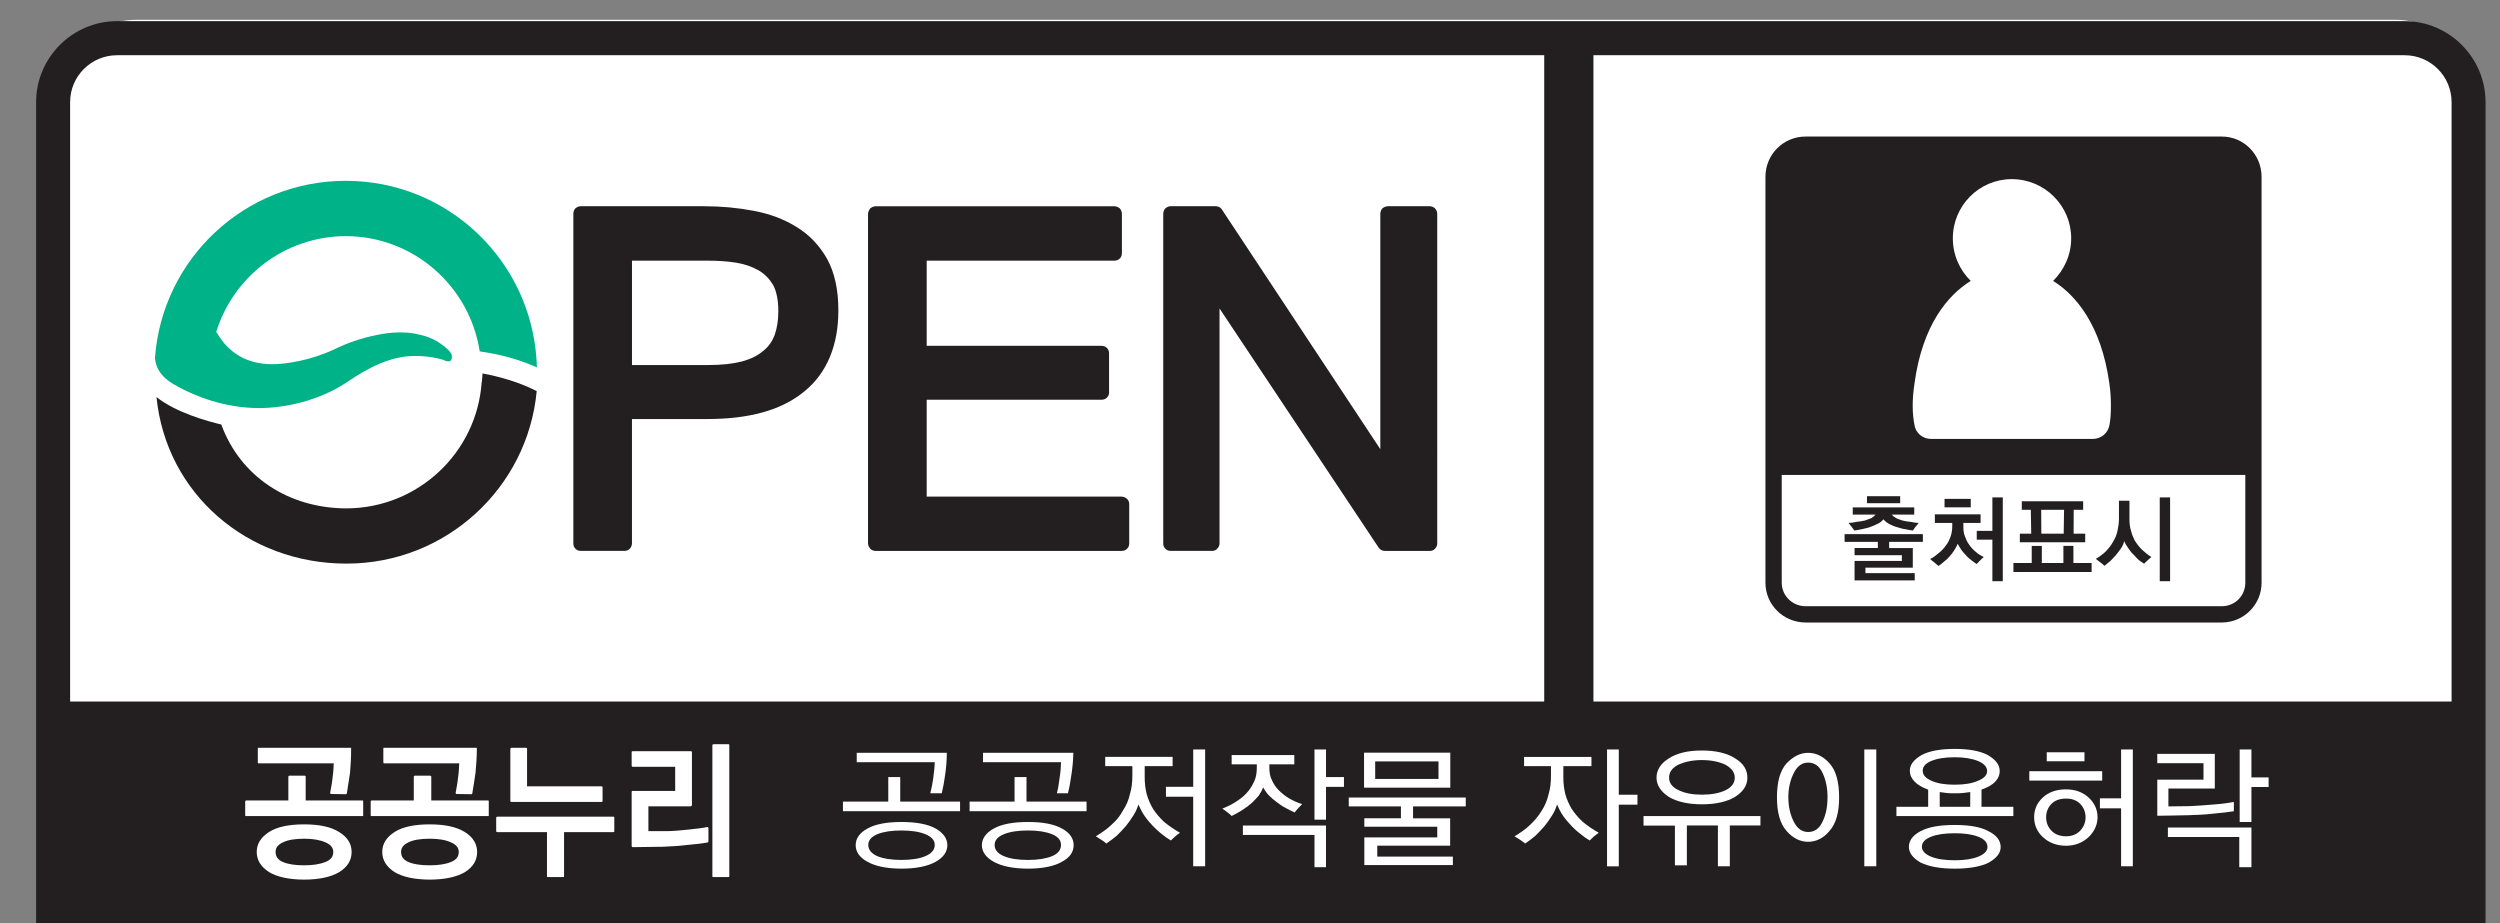 <?xml version="1.0" encoding="utf-8"?>
<!-- Generator: Adobe Illustrator 16.0.0, SVG Export Plug-In . SVG Version: 6.00 Build 0)  -->
<!DOCTYPE svg PUBLIC "-//W3C//DTD SVG 1.1//EN" "http://www.w3.org/Graphics/SVG/1.1/DTD/svg11.dtd">
<svg version="1.1" id="Layer_1" xmlns="http://www.w3.org/2000/svg" xmlns:xlink="http://www.w3.org/1999/xlink" x="0px" y="0px"
	 width="130px" height="48px" viewBox="0 0 130 48" enable-background="new 0 0 130 48" xml:space="preserve">
<rect x="0" y="0" width="130" height="48" fill="#808080" stroke="none"/>
<path fill="#FFFFFF" d="M128.496,36.417V6.946c0-2.626-0.162-3.946-3.719-4.756H6.634C3.5,2.667,2.916,4.32,2.916,6.946v29.471
	H128.496z"/>
<path fill="#FFFFFF" d="M128.62,35.746c0,2.256-1.83,4.085-4.084,4.085H7.107c-2.255,0-4.084-1.829-4.084-4.085V5.113
	c0-2.255,1.829-4.084,4.084-4.084h117.429c2.254,0,4.084,1.829,4.084,4.084V35.746z"/>
<line fill="none" stroke="#231F20" stroke-width="2.559" stroke-linecap="round" stroke-linejoin="round" x1="81.579" y1="2.499" x2="81.579" y2="37.111"/>
<path fill="#231F20" d="M125.041,1.1H6.087c-2.317,0-4.209,1.894-4.209,4.211v31.584V48h127.371V37.418c0.002-0.023,0-0.023,0-0.05
	V5.311C129.247,2.995,127.358,1.1,125.041,1.1 M3.646,5.311c0-1.35,1.098-2.439,2.441-2.439h118.954
	c1.347,0,2.441,1.089,2.441,2.439V36.48H3.646V5.311z"/>
<path fill="#231F20" d="M98.236,28.177v0.321h1.23v1.022h-2.463v0.283h2.563v0.379h-3.129v-1.012h2.46v-0.298h-2.46v-0.375h1.211
	v-0.321h-1.729v-0.402h4.071v0.402H98.236z M98.6,26.943c0.087,0.048,0.209,0.075,0.323,0.123c0.135,0.024,0.259,0.063,0.418,0.067
	c0.151,0.031,0.28,0.057,0.425,0.059c-0.038,0.063-0.087,0.124-0.148,0.187c-0.061,0.081-0.114,0.15-0.144,0.208
	c-0.12-0.021-0.251-0.029-0.393-0.067c-0.146-0.016-0.272-0.063-0.4-0.098c-0.164-0.043-0.311-0.105-0.435-0.17
	c-0.124-0.069-0.226-0.152-0.303-0.246c-0.069,0.08-0.15,0.151-0.257,0.209c-0.121,0.064-0.247,0.113-0.371,0.164
	c-0.136,0.06-0.286,0.091-0.438,0.125c-0.146,0.037-0.31,0.062-0.449,0.083c-0.048-0.067-0.1-0.131-0.15-0.198
	c-0.052-0.066-0.103-0.133-0.156-0.196c0.142-0.002,0.3-0.027,0.448-0.062c0.138-0.007,0.277-0.043,0.407-0.064
	c0.128-0.05,0.233-0.083,0.338-0.127c0.089-0.058,0.166-0.12,0.209-0.182h-1.181v-0.372h3.198v0.372h-1.174
	C98.426,26.827,98.496,26.883,98.6,26.943 M97.083,25.802h1.726v0.364h-1.726V25.802z"/>
<path fill="#231F20" d="M102.17,27.877c0.06,0.155,0.124,0.312,0.219,0.436c0.092,0.139,0.215,0.269,0.339,0.374
	c0.135,0.124,0.276,0.207,0.429,0.279c-0.073,0.061-0.145,0.124-0.206,0.191c-0.063,0.064-0.115,0.122-0.163,0.173
	c-0.104-0.061-0.186-0.128-0.286-0.207c-0.083-0.063-0.187-0.146-0.271-0.248c-0.073-0.068-0.154-0.176-0.231-0.266
	c-0.075-0.111-0.141-0.221-0.197-0.334c-0.047,0.113-0.107,0.223-0.186,0.347c-0.066,0.105-0.139,0.203-0.24,0.312
	c-0.075,0.085-0.168,0.184-0.265,0.25c-0.104,0.091-0.201,0.18-0.311,0.247c-0.063-0.051-0.122-0.106-0.199-0.173
	c-0.089-0.064-0.173-0.131-0.235-0.19c0.157-0.072,0.313-0.192,0.442-0.305c0.147-0.115,0.273-0.248,0.368-0.389
	c0.118-0.131,0.185-0.298,0.248-0.455c0.06-0.167,0.092-0.354,0.092-0.54v-0.187h-0.904v-0.446h2.377v0.446h-0.894v0.187
	C102.095,27.56,102.108,27.715,102.17,27.877 M101.116,25.942h1.363v0.441h-1.363V25.942z M103.604,30.224v-2.161h-0.813v-0.458
	h0.813v-1.739h0.541v4.356h-0.541V30.224z"/>
<path fill="#231F20" d="M104.698,29.743v-0.467h0.952V28.39h0.525v0.887h1.122v-0.893h0.52v0.893h0.947v0.467H104.698z
	 M105.032,28.198v-0.446h0.592l-0.022-1.244h-0.469v-0.443h3.191v0.443h-0.491l-0.005,1.244h0.603v0.446H105.032L105.032,28.198z
	 M106.149,27.752h1.163l0.019-1.244h-1.19L106.149,27.752z"/>
<path fill="#231F20" d="M110.812,27.597c0.044,0.18,0.11,0.343,0.189,0.502c0.108,0.176,0.236,0.337,0.372,0.475
	c0.157,0.146,0.314,0.277,0.498,0.389c-0.063,0.058-0.132,0.122-0.209,0.188c-0.071,0.062-0.128,0.113-0.171,0.16
	c-0.092-0.053-0.183-0.126-0.277-0.193c-0.089-0.09-0.194-0.183-0.276-0.286c-0.112-0.096-0.186-0.207-0.272-0.331
	s-0.157-0.243-0.209-0.362c-0.021,0.114-0.077,0.238-0.155,0.362c-0.081,0.12-0.172,0.235-0.259,0.346
	c-0.101,0.118-0.205,0.217-0.309,0.331c-0.103,0.089-0.222,0.181-0.302,0.244c-0.048-0.051-0.118-0.11-0.21-0.175
	c-0.087-0.062-0.154-0.125-0.239-0.185c0.203-0.121,0.377-0.25,0.526-0.397c0.154-0.162,0.278-0.321,0.375-0.503
	c0.104-0.164,0.182-0.351,0.225-0.555c0.043-0.203,0.077-0.414,0.077-0.638v-0.932h0.546v0.969
	C110.731,27.213,110.754,27.418,110.812,27.597 M112.307,25.866h0.538v4.357h-0.538V25.866z"/>
<path fill="#231F20" d="M115.539,7.101H93.888c-1.159,0-2.084,0.936-2.085,2.089v21.113c0.001,1.139,0.926,2.063,2.085,2.067h21.65
	c1.138-0.002,2.064-0.929,2.064-2.067V9.191C117.6,8.036,116.677,7.101,115.539,7.101 M115.539,31.523H93.888
	c-0.675,0-1.238-0.54-1.238-1.221v-5.604h24.106v5.604C116.757,30.983,116.216,31.523,115.539,31.523"/>
<path fill="#FFFFFF" d="M109.683,19.912c-0.423-3-1.729-4.562-2.921-5.305c0.568-0.561,0.94-1.346,0.94-2.217
	c0-1.692-1.38-3.075-3.091-3.075c-1.697,0-3.064,1.383-3.064,3.075c0,0.871,0.359,1.658,0.932,2.217
	c-1.202,0.743-2.51,2.307-2.922,5.307c-0.064,0.427-0.097,0.813-0.097,1.182c0,0.373,0.032,0.704,0.097,1.023
	c0.064,0.406,0.434,0.704,0.844,0.704h8.427c0.433,0,0.781-0.298,0.862-0.714c0.059-0.308,0.077-0.641,0.077-1.014
	C109.768,20.728,109.746,20.342,109.683,19.912"/>
<path fill="#231F20" d="M43.011,13.464c-0.4-0.7-0.926-1.262-1.606-1.671c-0.642-0.398-1.389-0.679-2.236-0.835
	c-0.814-0.154-1.667-0.234-2.556-0.234h-6.414c-0.108,0-0.2,0.05-0.277,0.11c-0.077,0.077-0.108,0.188-0.108,0.288V28.25
	c0,0.12,0.031,0.207,0.108,0.283c0.081,0.083,0.168,0.113,0.277,0.113h2.267c0.098,0,0.207-0.03,0.284-0.113
	c0.063-0.076,0.112-0.163,0.112-0.283v-6.46h3.915c2.143,0,3.844-0.443,5.042-1.43c1.195-0.967,1.783-2.435,1.775-4.238
	C43.594,15.074,43.407,14.192,43.011,13.464 M36.822,18.982h-3.959v-5.428h3.88c0.549,0,1.047,0.027,1.537,0.105
	c0.45,0.072,0.833,0.21,1.172,0.403c0.315,0.186,0.555,0.437,0.75,0.755c0.168,0.316,0.271,0.765,0.271,1.367
	c0,0.483-0.069,0.886-0.193,1.244c-0.125,0.32-0.31,0.599-0.595,0.821c-0.276,0.236-0.64,0.421-1.098,0.545
	C38.105,18.917,37.531,18.982,36.822,18.982"/>
<path fill="#231F20" d="M58.61,25.948c-0.078-0.072-0.169-0.124-0.29-0.124H48.188v-5.038h9.083c0.114,0,0.21-0.031,0.29-0.11
	c0.073-0.076,0.11-0.166,0.11-0.262v-2.053c0-0.101-0.037-0.192-0.11-0.268c-0.08-0.077-0.176-0.11-0.29-0.11h-9.083v-4.427h9.755
	c0.117,0,0.208-0.043,0.284-0.11c0.081-0.077,0.112-0.183,0.112-0.288v-2.034c0-0.1-0.036-0.21-0.11-0.288
	c-0.078-0.061-0.171-0.11-0.286-0.11H45.534c-0.096,0-0.208,0.05-0.282,0.11c-0.058,0.077-0.115,0.188-0.115,0.288V28.25
	c0,0.12,0.057,0.209,0.115,0.283c0.074,0.083,0.187,0.114,0.282,0.114H58.32c0.121,0,0.212-0.031,0.29-0.114
	c0.078-0.074,0.109-0.163,0.109-0.283v-2.036C58.719,26.121,58.686,26.011,58.61,25.948"/>
<path fill="#231F20" d="M74.618,10.834c-0.066-0.061-0.17-0.11-0.263-0.11h-2.18c-0.111,0-0.209,0.05-0.29,0.11
	c-0.07,0.077-0.108,0.188-0.108,0.288v12.235l-8.236-12.459c-0.062-0.107-0.185-0.174-0.321-0.174h-2.352
	c-0.102,0-0.193,0.05-0.268,0.11c-0.076,0.077-0.111,0.188-0.111,0.288V28.25c0,0.12,0.03,0.207,0.111,0.283
	c0.078,0.083,0.167,0.113,0.268,0.113h2.165c0.094,0,0.198-0.03,0.26-0.113c0.078-0.076,0.123-0.163,0.123-0.283V16.041
	l8.274,12.436c0.067,0.104,0.189,0.171,0.322,0.171h2.343c0.095,0,0.194-0.031,0.263-0.114c0.077-0.074,0.118-0.163,0.118-0.283
	V11.122C74.736,11.022,74.695,10.911,74.618,10.834"/>
<path fill="#00B288" d="M17.98,12.279c3.527,0.008,6.441,2.598,6.965,5.994c1.215,0.168,2.198,0.481,2.975,0.833
	c-0.01-0.237-0.017-0.344-0.017-0.344v-0.006c-0.309-5.222-4.625-9.353-9.924-9.353c-5.252,0-9.549,4.06-9.921,9.215
	c0.025,0.352,0.191,0.984,1.171,1.469l-0.057-0.021c0.971,0.531,2.492,1.153,4.299,1.153c1.326,0,3.113-0.365,4.592-1.36
	c1.024-0.692,2.204-1.346,3.497-1.35c0.38-0.002,0.783,0.036,1.175,0.12c0.104,0.034,0.205,0.042,0.317,0.083
	c0,0,0.369,0.206,0.43-0.043c0.048-0.125,0-0.25-0.044-0.312c-0.124-0.218-0.449-0.43-0.634-0.56
	c-0.296-0.182-0.61-0.311-0.938-0.385c-0.747-0.197-1.549-0.146-2.295,0.013c-0.746,0.147-1.494,0.4-2.185,0.739
	c-1.211,0.568-2.483,0.775-3.24,0.775c-1.263-0.008-2.02-0.542-2.492-1.095c-0.169-0.206-0.299-0.415-0.41-0.586
	C12.137,14.379,14.808,12.288,17.98,12.279"/>
<path fill="#231F20" d="M25.092,19.419c-0.012,0.22-0.03,0.378-0.038,0.463h-0.008c-0.252,3.652-3.305,6.544-7.033,6.554
	c-3.04-0.008-5.528-1.683-6.505-4.36c-0.691-0.167-2.331-0.606-3.367-1.425c0,0.001-0.002,0.005-0.002,0.01
	c0.506,5.015,4.726,8.647,9.875,8.647c5.17,0,9.421-3.927,9.895-8.97C26.964,19.851,25.914,19.573,25.092,19.419"/>
<path fill="#FFFFFF" d="M18.846,41.625h-2.951V40.38c0,0-0.001-0.016-0.011-0.025c-0.013-0.013-0.028-0.021-0.045-0.021h-0.806
	c-0.009,0-0.01,0.008-0.021,0.021c-0.013,0.012-0.018,0.025-0.018,0.025v1.245h-2.203c-0.007,0-0.009,0-0.021,0.013
	c-0.013,0.012-0.02,0.028-0.02,0.046v0.707c0,0.016,0.007,0.033,0.02,0.043c0.012,0,0.013,0,0.021,0h6.055c0.018,0,0.033,0,0.034,0
	c0.001-0.01,0.006-0.027,0.006-0.043v-0.707c0-0.018-0.005-0.034-0.006-0.046C18.878,41.625,18.862,41.625,18.846,41.625
	 M17.636,43.266c-0.429-0.273-1.037-0.399-1.825-0.399c-0.788,0-1.396,0.126-1.822,0.399c-0.421,0.271-0.639,0.614-0.639,1.033
	c0,0.435,0.22,0.778,0.646,1.052c0.426,0.253,1.028,0.386,1.826,0.389c0.786-0.003,1.39-0.136,1.815-0.389
	c0.438-0.273,0.648-0.617,0.647-1.052C18.284,43.88,18.073,43.536,17.636,43.266 M16.92,44.826c-0.28,0.112-0.653,0.17-1.1,0.17
	c-0.48,0-0.852-0.058-1.104-0.17c-0.265-0.114-0.382-0.28-0.386-0.528c0.001-0.215,0.121-0.374,0.387-0.497
	c0.251-0.125,0.623-0.188,1.103-0.188c0.446,0,0.819,0.063,1.1,0.188c0.286,0.123,0.408,0.283,0.41,0.497
	C17.329,44.546,17.206,44.712,16.92,44.826 M13.447,39.694h3.908c-0.008,0.248-0.024,0.497-0.064,0.772
	c-0.03,0.284-0.084,0.537-0.124,0.767c-0.004,0.017,0.001,0.017,0.016,0.03c0.011,0.016,0.023,0.024,0.024,0.024l0.788,0.012
	c0.013,0,0.036-0.022,0.042-0.052c0.057-0.324,0.102-0.685,0.164-1.057c0.036-0.379,0.058-0.809,0.058-1.261
	c0-0.019,0-0.035-0.001-0.044c-0.012,0-0.027,0-0.046,0h-4.763c-0.019,0-0.036,0-0.041,0c-0.001,0.006-0.002,0.025-0.002,0.044
	v0.703c0,0.019,0,0.035,0.002,0.048C13.414,39.694,13.429,39.694,13.447,39.694 M19.971,39.694h3.909
	c-0.01,0.248-0.024,0.497-0.065,0.772c-0.029,0.284-0.084,0.537-0.122,0.767c-0.005,0.017,0,0.017,0.014,0.03
	c0.011,0.016,0.025,0.024,0.026,0.024l0.787,0.012c0.025,0,0.036-0.022,0.042-0.052c0.056-0.324,0.109-0.685,0.164-1.057
	c0.037-0.379,0.069-0.809,0.07-1.261c0-0.019,0-0.035-0.012-0.044c-0.013,0-0.029,0-0.045,0h-4.765c-0.017,0-0.027,0-0.027,0
	c-0.006,0.006-0.013,0.025-0.013,0.044v0.703c0,0.019,0.007,0.035,0.013,0.048C19.943,39.694,19.954,39.694,19.971,39.694
	 M24.173,43.266c-0.441-0.273-1.05-0.399-1.836-0.399c-0.776,0-1.397,0.126-1.822,0.399c-0.42,0.271-0.638,0.614-0.638,1.033
	c0,0.435,0.221,0.778,0.645,1.052c0.427,0.253,1.042,0.386,1.826,0.389c0.787-0.003,1.392-0.136,1.828-0.389
	c0.428-0.273,0.636-0.617,0.635-1.052C24.809,43.88,24.598,43.536,24.173,43.266 M23.444,44.826c-0.268,0.112-0.64,0.17-1.1,0.17
	c-0.479,0-0.851-0.058-1.102-0.17c-0.267-0.114-0.383-0.28-0.387-0.528c0.003-0.215,0.121-0.374,0.387-0.497
	c0.251-0.125,0.623-0.188,1.102-0.188c0.46,0,0.832,0.063,1.1,0.188c0.286,0.123,0.41,0.283,0.411,0.497
	C23.854,44.546,23.73,44.712,23.444,44.826 M25.37,41.625h-2.943V40.38c0,0-0.007-0.016-0.018-0.025
	c-0.013-0.013-0.029-0.021-0.045-0.021h-0.802c0,0-0.012,0.008-0.026,0.021c-0.013,0.012-0.019,0.025-0.019,0.025v1.245h-2.196
	c0,0-0.012,0-0.025,0.013c-0.014,0.012-0.02,0.028-0.02,0.046v0.707c0,0.016,0.008,0.033,0.02,0.043c0.013,0,0.024,0,0.025,0h6.048
	c0.017,0,0.036,0,0.046,0c0.001-0.01,0.001-0.027,0.001-0.043v-0.707c0-0.018,0-0.034-0.001-0.046
	C25.405,41.625,25.387,41.625,25.37,41.625 M26.593,41.702h4.698c0.019,0,0.028-0.008,0.028-0.018c0.006,0,0.014-0.007,0.014-0.022
	v-0.724c0,0-0.007-0.017-0.014-0.027c0-0.015-0.011-0.021-0.028-0.021h-3.884v-1.94c0-0.015,0-0.03-0.004-0.044
	c-0.013-0.015-0.029-0.019-0.047-0.019h-0.762c-0.007,0-0.022,0.004-0.037,0.019c-0.013,0.014-0.019,0.029-0.019,0.044v2.713
	c0,0.018,0.006,0.023,0.019,0.023C26.57,41.694,26.585,41.702,26.593,41.702 M31.896,42.467h-6.049c0,0-0.013,0.008-0.026,0.021
	c-0.013,0.006-0.019,0.006-0.019,0.021v0.722c0,0.01,0.006,0.01,0.019,0.021c0.013,0.013,0.026,0.021,0.026,0.021h2.596v2.296
	c0,0.019,0.007,0.031,0.016,0.036c0.001,0,0.008,0.002,0.024,0.002h0.794c0.017,0,0.032-0.002,0.047-0.002
	c0.007-0.005,0.007-0.02,0.007-0.036V43.27h2.566c0.018,0,0.033-0.006,0.045-0.019c0.001-0.011,0.001-0.011,0.001-0.021v-0.722
	c0-0.016,0-0.016-0.001-0.021C31.929,42.477,31.913,42.467,31.896,42.467 M36.787,43.004c-0.222,0.051-0.547,0.087-0.979,0.134
	c-0.431,0.044-0.813,0.081-1.129,0.081h-0.962v-1.29h2.206c0.009,0,0.023-0.008,0.038-0.021c0.012-0.012,0.02-0.03,0.02-0.036
	v-2.769c0-0.021-0.008-0.029-0.02-0.029c-0.014-0.005-0.03-0.013-0.038-0.013h-3.033c-0.009,0-0.01,0.006-0.023,0.013
	c-0.013,0-0.021,0.01-0.021,0.029v0.718c0,0.004,0.007,0.021,0.021,0.033c0.013,0.014,0.014,0.021,0.023,0.021h2.22v1.252h-2.22
	c-0.009,0-0.01,0-0.023,0.002c-0.013,0.013-0.021,0.029-0.021,0.049v2.812c0,0.018,0.007,0.031,0.021,0.045
	c0.013,0.012,0.014,0.017,0.023,0.017c0.006,0,0.239-0.003,0.711-0.01c0.457-0.007,0.753-0.011,0.858-0.011
	c0.423-0.014,0.865-0.041,1.327-0.099c0.453-0.041,0.781-0.077,1.007-0.126c0.021-0.004,0.046-0.007,0.046-0.04v-0.71
	c0-0.006-0.01-0.022-0.023-0.035C36.802,43.008,36.793,43.001,36.787,43.004 M37.913,38.712c0-0.013-0.012-0.013-0.031-0.013h-0.772
	c-0.017,0-0.035,0-0.045,0.013c-0.014,0.014-0.021,0.03-0.021,0.047v6.809c0,0.019,0.007,0.031,0.021,0.036
	c0.01,0,0.028,0.002,0.045,0.002h0.772c0.019,0,0.031-0.002,0.031-0.002c0.004-0.005,0.011-0.02,0.011-0.036v-6.809
	C37.923,38.742,37.917,38.724,37.913,38.712"/>
<path fill="#FFFFFF" d="M43.833,42.184v-0.499h2.357v-1.278h0.622v1.278h3.111v0.499H43.833z M45.113,44.816
	c-0.415-0.227-0.618-0.519-0.618-0.87c0-0.337,0.203-0.643,0.618-0.865c0.406-0.228,1.006-0.338,1.756-0.338
	c0.774,0,1.369,0.11,1.779,0.338c0.404,0.223,0.614,0.528,0.614,0.865c0,0.353-0.21,0.645-0.614,0.87
	c-0.41,0.229-1.005,0.354-1.779,0.354C46.12,45.168,45.52,45.043,45.113,44.816 M49.234,39.146c0,0.394-0.033,0.77-0.084,1.13
	c-0.048,0.359-0.109,0.692-0.179,0.973h-0.595c0.055-0.213,0.11-0.479,0.153-0.776c0.039-0.301,0.072-0.592,0.077-0.84h-4.056
	v-0.486H49.234z M45.625,44.522c0.317,0.13,0.743,0.195,1.245,0.195c0.512,0,0.939-0.065,1.244-0.195
	c0.318-0.134,0.493-0.325,0.493-0.588c0-0.242-0.173-0.43-0.493-0.557c-0.306-0.129-0.733-0.192-1.244-0.192
	c-0.503,0-0.927,0.063-1.245,0.192c-0.305,0.127-0.474,0.314-0.474,0.557C45.151,44.195,45.32,44.389,45.625,44.522"/>
<path fill="#FFFFFF" d="M50.419,42.184v-0.499h2.338v-1.278h0.621v1.278h3.123v0.499H50.419z M51.68,44.816
	c-0.407-0.227-0.623-0.519-0.623-0.87c0-0.337,0.216-0.643,0.623-0.865c0.415-0.228,1.005-0.338,1.779-0.338
	c0.753,0,1.353,0.11,1.755,0.338c0.425,0.223,0.615,0.528,0.615,0.865c0,0.353-0.189,0.645-0.615,0.87
	c-0.402,0.229-1.003,0.354-1.755,0.354C52.685,45.168,52.095,45.043,51.68,44.816 M55.813,39.146
	c-0.006,0.394-0.045,0.77-0.098,1.13c-0.05,0.359-0.11,0.692-0.182,0.973h-0.575c0.058-0.213,0.102-0.479,0.138-0.776
	c0.051-0.301,0.071-0.592,0.078-0.84h-4.057v-0.486H55.813z M52.207,44.522c0.317,0.13,0.726,0.195,1.251,0.195
	c0.505,0,0.918-0.065,1.244-0.195c0.318-0.134,0.47-0.325,0.47-0.588c0-0.242-0.152-0.43-0.47-0.557
	c-0.326-0.129-0.74-0.192-1.244-0.192c-0.525,0-0.935,0.063-1.251,0.192c-0.319,0.127-0.486,0.314-0.486,0.557
	C51.721,44.195,51.887,44.389,52.207,44.522"/>
<path fill="#FFFFFF" d="M59.629,41.298c0.076,0.263,0.181,0.512,0.324,0.755c0.162,0.251,0.354,0.474,0.583,0.688
	c0.229,0.19,0.508,0.381,0.822,0.563c-0.083,0.062-0.174,0.124-0.243,0.186c-0.095,0.086-0.169,0.153-0.227,0.216
	c-0.158-0.094-0.334-0.216-0.483-0.34c-0.162-0.124-0.306-0.263-0.455-0.416c-0.149-0.156-0.304-0.335-0.433-0.525
	c-0.131-0.188-0.231-0.39-0.321-0.592c-0.055,0.187-0.135,0.377-0.26,0.57c-0.113,0.189-0.249,0.372-0.386,0.546
	c-0.163,0.184-0.316,0.355-0.491,0.519c-0.177,0.147-0.366,0.287-0.533,0.396c-0.062-0.063-0.142-0.126-0.247-0.187
	c-0.092-0.065-0.208-0.133-0.294-0.191c0.299-0.184,0.58-0.369,0.817-0.602c0.239-0.21,0.441-0.452,0.583-0.721
	c0.175-0.269,0.299-0.542,0.367-0.853c0.096-0.311,0.131-0.623,0.131-0.985v-0.487h-1.412v-0.481h3.505v0.481h-1.452v0.586
	C59.524,40.733,59.56,41.018,59.629,41.298 M62.046,45.043v-3.614H60.63v-0.514h1.417v-1.943h0.62v6.073h-0.62V45.043z"/>
<path fill="#FFFFFF" d="M66.139,40.565c0.079,0.188,0.204,0.373,0.351,0.523c0.162,0.161,0.35,0.315,0.561,0.438
	c0.224,0.124,0.439,0.222,0.661,0.287c-0.064,0.063-0.131,0.136-0.208,0.217c-0.076,0.086-0.138,0.153-0.181,0.217
	c-0.156-0.063-0.3-0.141-0.483-0.242c-0.161-0.075-0.313-0.194-0.481-0.319c-0.14-0.103-0.265-0.212-0.383-0.331
	c-0.114-0.122-0.203-0.258-0.295-0.409c-0.052,0.151-0.137,0.294-0.228,0.428c-0.106,0.127-0.229,0.253-0.355,0.375
	c-0.138,0.126-0.313,0.253-0.497,0.373c-0.189,0.124-0.37,0.217-0.556,0.31c-0.048-0.06-0.126-0.121-0.21-0.184
	c-0.106-0.077-0.184-0.145-0.274-0.199c0.282-0.113,0.539-0.238,0.775-0.403c0.233-0.145,0.44-0.331,0.599-0.537
	c0.134-0.166,0.229-0.354,0.312-0.543c0.082-0.205,0.108-0.432,0.108-0.674v-0.146h-1.309v-0.483h3.258v0.483h-1.297v0.176
	C66.005,40.147,66.041,40.377,66.139,40.565 M68.354,45.094v-1.679H64.63v-0.488h4.322v2.168L68.354,45.094L68.354,45.094z
	 M68.953,40.915v1.707h-0.6v-3.65h0.6v1.435h0.933v0.511h-0.933V40.915z"/>
<path fill="#FFFFFF" d="M73.479,41.933v0.619h1.929v1.423h-3.789v0.57h3.93v0.439h-4.604v-1.438h3.793v-0.556h-3.793v-0.439h1.903
	v-0.62h-2.713v-0.46h6.084v0.46L73.479,41.933L73.479,41.933z M70.93,39.138h4.485v1.82H70.93V39.138z M74.802,39.594H71.51v0.91
	h3.292V39.594z"/>
<path fill="#FFFFFF" d="M81.396,41.296c0.077,0.265,0.184,0.514,0.325,0.757c0.168,0.251,0.356,0.474,0.588,0.688
	c0.225,0.189,0.509,0.38,0.826,0.563c-0.084,0.062-0.172,0.124-0.25,0.189c-0.087,0.082-0.164,0.153-0.219,0.212
	c-0.156-0.09-0.338-0.216-0.485-0.34c-0.166-0.124-0.313-0.259-0.46-0.414c-0.147-0.158-0.305-0.335-0.437-0.523
	c-0.131-0.191-0.228-0.391-0.32-0.596c-0.05,0.187-0.133,0.375-0.255,0.569c-0.116,0.19-0.25,0.377-0.389,0.55
	c-0.161,0.181-0.315,0.353-0.487,0.518c-0.181,0.151-0.362,0.285-0.527,0.395c-0.07-0.062-0.15-0.124-0.251-0.187
	c-0.09-0.065-0.208-0.132-0.3-0.189c0.306-0.184,0.583-0.37,0.811-0.598c0.229-0.209,0.432-0.456,0.592-0.715
	c0.171-0.266,0.296-0.55,0.365-0.862c0.094-0.311,0.128-0.62,0.128-0.985V39.84h-1.399v-0.481h3.503v0.481h-1.461v0.586
	C81.293,40.739,81.329,41.018,81.396,41.296 M84.177,38.972v2.354h0.971v0.517h-0.971v3.205h-0.611v-6.075H84.177z"/>
<path fill="#FFFFFF" d="M89.951,42.925v2.12h-0.62v-2.12h-1.614v2.073h-0.622v-2.067h-1.632v-0.497h6.08v0.491H89.951z
	 M86.774,41.436c-0.412-0.274-0.635-0.609-0.635-0.994c0-0.403,0.219-0.741,0.631-1c0.414-0.276,0.996-0.416,1.724-0.416
	c0.74,0,1.327,0.14,1.74,0.414c0.427,0.255,0.63,0.596,0.63,1.002c0,0.379-0.203,0.716-0.63,0.988
	c-0.412,0.256-0.999,0.394-1.74,0.394C87.776,41.822,87.19,41.688,86.774,41.436 M87.279,41.085
	c0.334,0.163,0.733,0.238,1.215,0.238c0.486,0,0.905-0.075,1.233-0.23c0.312-0.155,0.481-0.369,0.481-0.653
	c0-0.28-0.17-0.497-0.48-0.671c-0.319-0.155-0.743-0.246-1.234-0.246c-0.486,0-0.885,0.091-1.219,0.238
	c-0.331,0.178-0.483,0.387-0.483,0.679C86.792,40.702,86.946,40.933,87.279,41.085"/>
<path fill="#FFFFFF" d="M92.901,39.694c0.356-0.367,0.726-0.547,1.117-0.547c0.419,0,0.79,0.18,1.119,0.549
	c0.334,0.37,0.497,0.962,0.497,1.763c0,0.787-0.157,1.364-0.497,1.746c-0.315,0.38-0.691,0.568-1.119,0.568
	c-0.411,0-0.789-0.188-1.118-0.564c-0.337-0.377-0.498-0.963-0.498-1.75C92.402,40.652,92.569,40.066,92.901,39.694 M93.272,42.72
	c0.179,0.361,0.436,0.544,0.749,0.544c0.339,0,0.593-0.183,0.754-0.544c0.178-0.36,0.257-0.787,0.257-1.275
	c0-0.448-0.079-0.881-0.257-1.247c-0.161-0.359-0.415-0.543-0.754-0.543c-0.313,0-0.57,0.185-0.749,0.551
	c-0.184,0.366-0.278,0.797-0.278,1.24C92.994,41.933,93.089,42.359,93.272,42.72 M96.944,38.972h0.623v6.073h-0.623V38.972z"/>
<path fill="#FFFFFF" d="M98.614,42.434v-0.479h1.651v-0.893c-0.312-0.117-0.544-0.247-0.709-0.422
	c-0.162-0.167-0.245-0.353-0.245-0.558c0-0.324,0.207-0.583,0.618-0.822c0.401-0.213,0.979-0.317,1.712-0.317
	c0.749,0,1.335,0.108,1.734,0.327c0.41,0.239,0.61,0.503,0.61,0.831c0,0.201-0.075,0.378-0.231,0.543
	c-0.157,0.171-0.401,0.301-0.716,0.418v0.893h1.657v0.479H98.614L98.614,42.434z M99.876,43.217c0.428-0.221,1-0.319,1.775-0.319
	c0.767,0,1.353,0.103,1.762,0.331c0.413,0.203,0.622,0.487,0.622,0.818c0,0.313-0.209,0.572-0.622,0.809
	c-0.401,0.201-0.995,0.314-1.762,0.314c-0.775,0-1.348-0.112-1.775-0.314c-0.4-0.236-0.613-0.495-0.613-0.817
	C99.263,43.696,99.476,43.428,99.876,43.217 M100.414,44.546c0.309,0.126,0.712,0.188,1.237,0.188c0.508,0,0.907-0.062,1.219-0.188
	c0.313-0.124,0.479-0.297,0.479-0.5c0-0.241-0.166-0.414-0.479-0.535c-0.312-0.124-0.711-0.182-1.219-0.182
	c-0.525,0-0.929,0.058-1.237,0.182c-0.31,0.121-0.476,0.29-0.476,0.526C99.94,44.24,100.106,44.422,100.414,44.546 M100.427,40.595
	c0.311,0.145,0.709,0.209,1.215,0.209c0.495,0,0.901-0.064,1.209-0.201c0.314-0.13,0.479-0.289,0.479-0.507
	c0-0.215-0.165-0.397-0.479-0.526c-0.308-0.124-0.714-0.193-1.209-0.193c-0.497,0-0.904,0.065-1.215,0.193
	c-0.306,0.125-0.446,0.305-0.446,0.503C99.98,40.29,100.118,40.458,100.427,40.595 M102.452,41.188
	c-0.11,0.01-0.245,0.032-0.389,0.049c-0.145,0.014-0.269,0.014-0.422,0.014c-0.145,0-0.281,0-0.408-0.014
	c-0.125-0.017-0.247-0.037-0.367-0.049v0.767h1.586V41.188z"/>
<path fill="#FFFFFF" d="M105.525,40.101h3.789v0.492h-3.789V40.101z M106.22,41.477c0.304-0.289,0.718-0.43,1.213-0.43
	c0.469,0,0.87,0.141,1.18,0.43c0.307,0.28,0.459,0.636,0.459,1.018c0,0.374-0.152,0.727-0.459,1.03
	c-0.31,0.292-0.711,0.454-1.18,0.454c-0.48,0-0.894-0.158-1.202-0.447c-0.313-0.291-0.455-0.646-0.455-1.036
	C105.775,42.112,105.913,41.757,106.22,41.477 M106.669,43.189c0.178,0.19,0.432,0.298,0.766,0.298c0.316,0,0.566-0.108,0.743-0.3
	c0.178-0.194,0.272-0.421,0.272-0.694c0-0.259-0.095-0.497-0.272-0.685c-0.178-0.186-0.427-0.282-0.743-0.282
	c-0.334,0-0.588,0.097-0.766,0.282c-0.179,0.188-0.271,0.426-0.271,0.685C106.398,42.771,106.49,42.999,106.669,43.189
	 M106.431,39.117h1.962v0.468h-1.962V39.117z M110.297,45.043v-3.011h-1.102v-0.518h1.102v-2.543h0.61v6.073h-0.61V45.043z"/>
<path fill="#FFFFFF" d="M116.161,42.184c-0.235,0.042-0.582,0.078-1.054,0.124c-0.485,0.058-0.911,0.068-1.302,0.083
	c-0.255,0.01-0.57,0.014-0.996,0.019c-0.4,0.009-0.628,0.009-0.63,0.009v-1.876h2.403v-0.858h-2.403v-0.485h2.991v1.804h-2.413
	v0.929l1.127-0.014c0.295-0.008,0.696-0.046,1.171-0.081c0.483-0.031,0.857-0.089,1.105-0.136V42.184z M116.442,45.094v-1.569
	h-3.712V43.03h4.344v2.063H116.442z M117.074,40.925v1.818h-0.611v-3.771h0.611v1.453h0.894v0.5H117.074z"/>
</svg>
